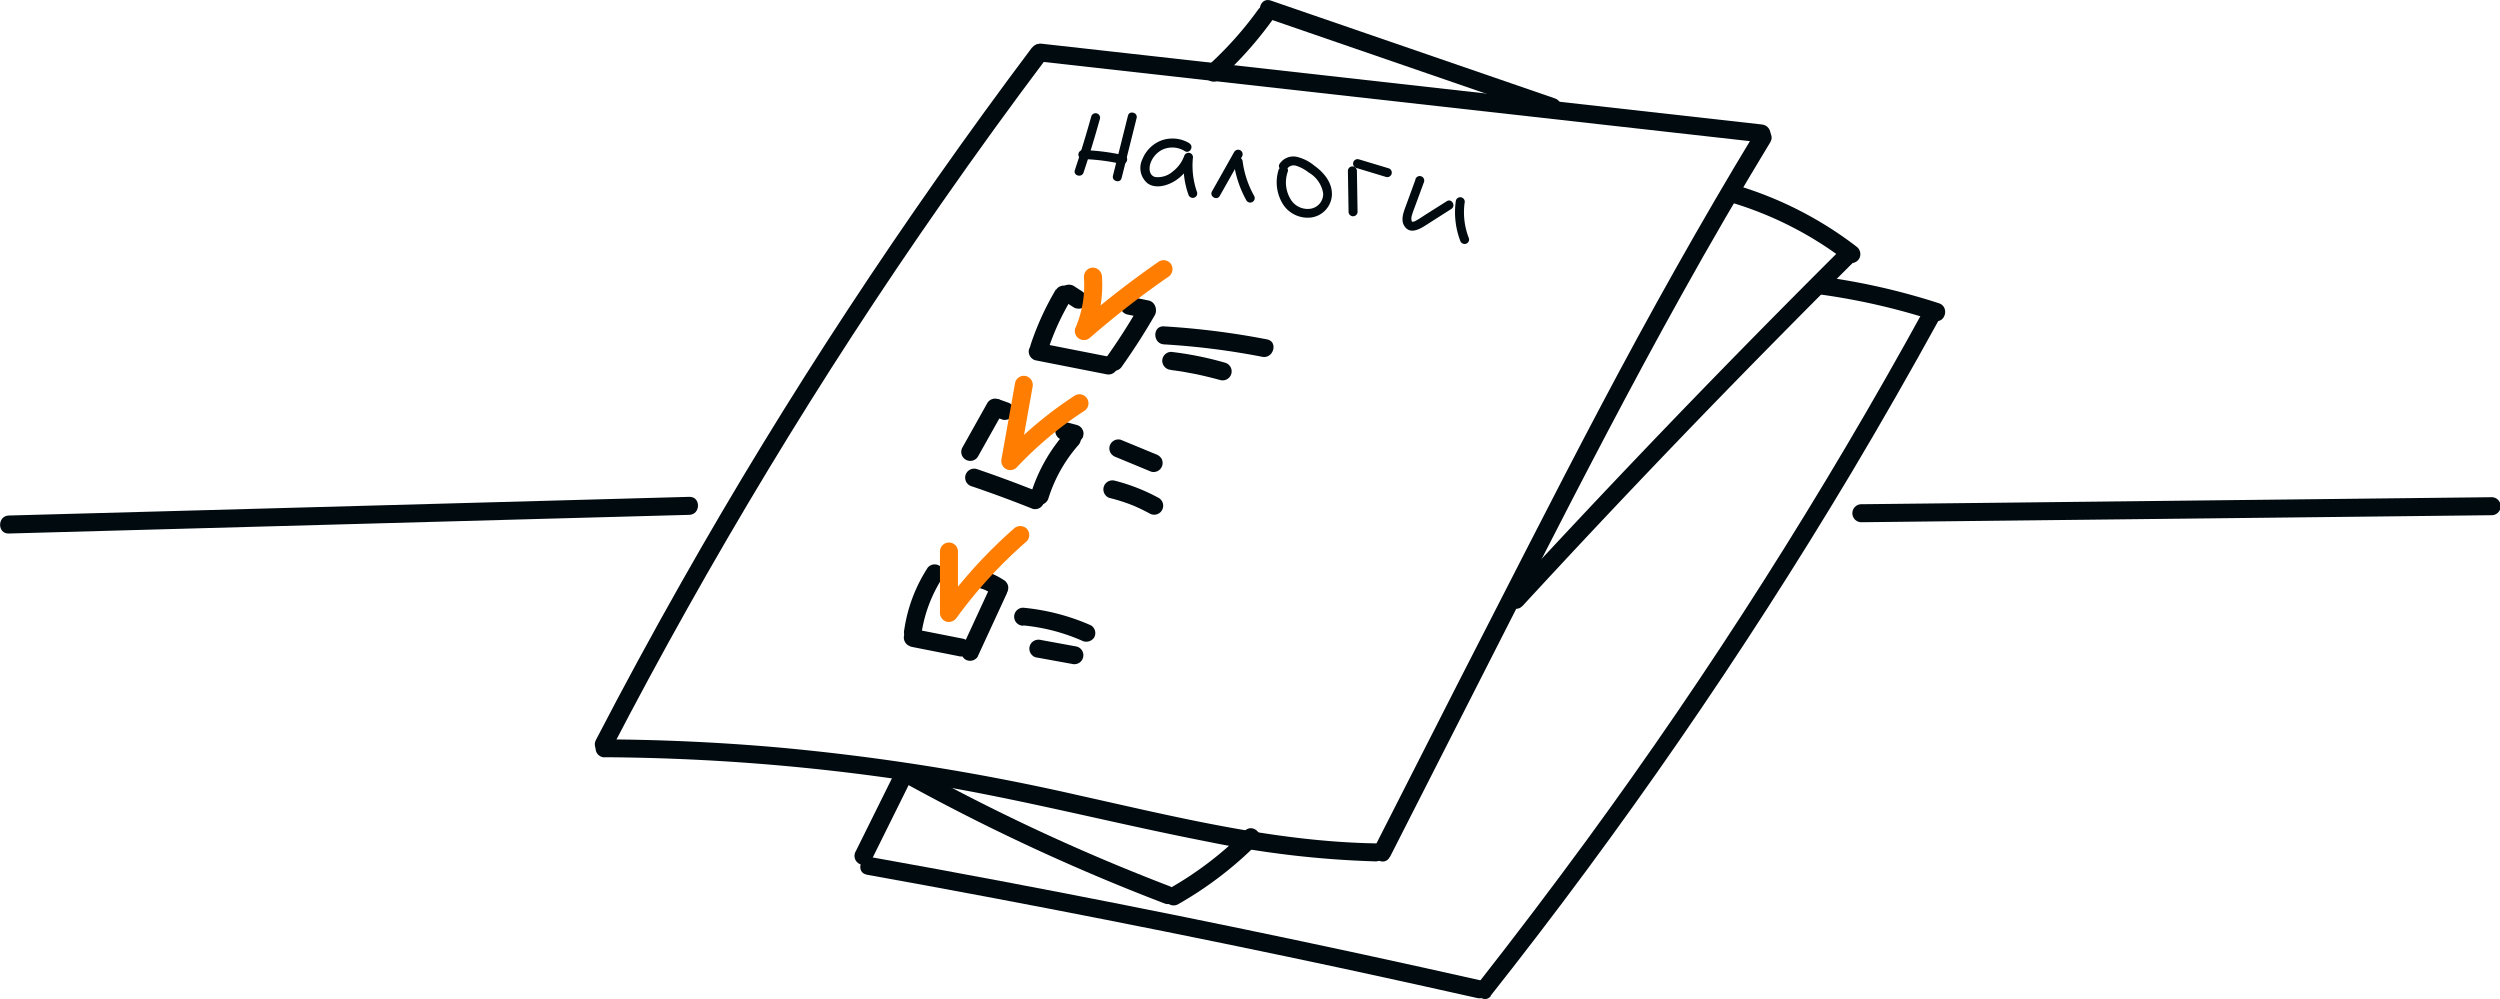<?xml version="1.0" encoding="UTF-8"?> <svg xmlns="http://www.w3.org/2000/svg" id="Слой_1" data-name="Слой 1" viewBox="0 0 416.48 166.43"> <defs> <style>.cls-1{fill:#000a0f;}.cls-2{fill:#ff7d00;}</style> </defs> <path class="cls-1" d="M504,465.06q-16,21.3-30.65,43.61T445.68,554q-7.4,13.06-14.32,26.4c-.89,1.71,1.7,3.23,2.59,1.51q12.29-23.65,26.09-46.49T489,490.89q8.58-12.31,17.62-24.32c1.16-1.54-1.45-3-2.6-1.51Z" transform="translate(-332.09 -457.12)"></path> <path class="cls-1" d="M432.81,583.27a355.14,355.14,0,0,1,51.09,4c16.69,2.55,33,6.89,49.55,10.1a161.5,161.5,0,0,0,27.8,3.25c1.93,0,1.93-3,0-3-16.79-.29-33.14-4.38-49.44-8a377.77,377.77,0,0,0-50.27-8q-14.32-1.25-28.73-1.33a1.5,1.5,0,0,0,0,3Z" transform="translate(-332.09 -457.12)"></path> <path class="cls-1" d="M563.64,599.89q12.09-23.77,24.19-47.53c7.92-15.48,15.93-30.91,24.39-46.1q7.15-12.86,14.79-25.45c1-1.66-1.59-3.17-2.59-1.52-9,14.85-17.47,30-25.61,45.41s-16,31-24,46.56l-13.79,27.11c-.87,1.72,1.72,3.24,2.59,1.52Z" transform="translate(-332.09 -457.12)"></path> <path class="cls-1" d="M505.6,467.4l93.75,10.51,26.28,2.95c1.92.22,1.9-2.78,0-3l-93.74-10.52L505.6,464.4c-1.92-.22-1.9,2.78,0,3Z" transform="translate(-332.09 -457.12)"></path> <path class="cls-1" d="M535.25,470.31a62.87,62.87,0,0,0,8.92-10,1.51,1.51,0,0,0-.54-2.05,1.54,1.54,0,0,0-2,.54,60,60,0,0,1-8.45,9.4,1.5,1.5,0,0,0,2.12,2.12Z" transform="translate(-332.09 -457.12)"></path> <path class="cls-1" d="M543,460.1l47.32,16.3c1.83.63,2.62-2.27.8-2.89l-47.33-16.3c-1.82-.63-2.61,2.27-.79,2.89Z" transform="translate(-332.09 -457.12)"></path> <path class="cls-1" d="M585.74,558.06q21-22.8,42.82-44.9,6.16-6.25,12.4-12.46a1.5,1.5,0,0,0-2.12-2.12q-22,21.88-43.24,44.49-6,6.4-12,12.87c-1.31,1.42.81,3.55,2.12,2.12Z" transform="translate(-332.09 -457.12)"></path> <path class="cls-1" d="M641.3,498.15a61.87,61.87,0,0,0-20-10.19c-1.85-.55-2.64,2.34-.79,2.9a59.39,59.39,0,0,1,19.26,9.88,1.5,1.5,0,0,0,2.05-.54,1.54,1.54,0,0,0-.54-2.05Z" transform="translate(-332.09 -457.12)"></path> <path class="cls-1" d="M634.91,506.12a110.2,110.2,0,0,1,19.39,4.41c1.84.6,2.63-2.29.8-2.89a111,111,0,0,0-19.4-4.42,1.56,1.56,0,0,0-1.84,1,1.52,1.52,0,0,0,1,1.85Z" transform="translate(-332.09 -457.12)"></path> <path class="cls-1" d="M483.35,587.86a344,344,0,0,0,42.75,19.77c1.81.69,2.59-2.21.8-2.89a338.49,338.49,0,0,1-42-19.47c-1.69-.93-3.21,1.66-1.51,2.59Z" transform="translate(-332.09 -457.12)"></path> <path class="cls-1" d="M528.37,607.75a61.44,61.44,0,0,0,13.21-10.09c1.36-1.37-.76-3.5-2.12-2.12a58.18,58.18,0,0,1-12.61,9.62,1.5,1.5,0,0,0,1.52,2.59Z" transform="translate(-332.09 -457.12)"></path> <path class="cls-1" d="M480.79,586.56l-6.14,12.38a1.5,1.5,0,0,0,2.59,1.52l6.14-12.38a1.53,1.53,0,0,0-.54-2.05,1.52,1.52,0,0,0-2,.53Z" transform="translate(-332.09 -457.12)"></path> <path class="cls-1" d="M476.44,602.83Q516.32,610,556,618.5q11.12,2.4,22.21,4.89c1.88.43,2.68-2.46.79-2.89q-39.53-8.91-79.36-16.45-11.16-2.12-22.35-4.12c-1.89-.34-2.7,2.55-.8,2.9Z" transform="translate(-332.09 -457.12)"></path> <path class="cls-1" d="M580.42,623q16.4-20.74,31.42-42.51T640.45,536q7.6-12.76,14.76-25.8c.93-1.69-1.66-3.2-2.59-1.51q-12.61,23-26.7,45.17t-29.58,43.33q-8.8,12-18,23.73c-1.18,1.5.93,3.63,2.12,2.12Z" transform="translate(-332.09 -457.12)"></path> <path class="cls-1" d="M512.48,505.74l-1.53-1a1.66,1.66,0,0,0-1.16-.15,1.06,1.06,0,0,0-.51.27,1,1,0,0,0-.38.42l-.16.35a1.55,1.55,0,0,0,0,.8l.16.36a1.45,1.45,0,0,0,.53.54l1.54,1a1.09,1.09,0,0,0,.55.18,1.22,1.22,0,0,0,.6,0,1,1,0,0,0,.51-.27,1.13,1.13,0,0,0,.39-.42l.15-.36a1.51,1.51,0,0,0,0-.79l-.15-.36a1.47,1.47,0,0,0-.54-.54Z" transform="translate(-332.09 -457.12)"></path> <path class="cls-1" d="M508,505.33a47,47,0,0,0-4.21,9.21,1.52,1.52,0,0,0,1.05,1.85,1.54,1.54,0,0,0,1.85-1,39.61,39.61,0,0,1,1.66-4.25,45.29,45.29,0,0,1,2.24-4.25,1.51,1.51,0,0,0-.53-2,1.54,1.54,0,0,0-2.06.54Z" transform="translate(-332.09 -457.12)"></path> <path class="cls-1" d="M504.57,517.14l11.79,2.32a1.54,1.54,0,0,0,1.85-1,1.52,1.52,0,0,0-1.05-1.85l-11.79-2.32a1.54,1.54,0,0,0-1.85,1,1.52,1.52,0,0,0,1.05,1.85Z" transform="translate(-332.09 -457.12)"></path> <path class="cls-1" d="M519,518.16q2.92-4.11,5.45-8.5a1.5,1.5,0,1,0-2.59-1.52q-2.52,4.39-5.45,8.51a1.49,1.49,0,0,0,.54,2.05,1.53,1.53,0,0,0,2.05-.54Z" transform="translate(-332.09 -457.12)"></path> <path class="cls-1" d="M523.53,507.2l-2.9-.6a1.59,1.59,0,0,0-1.15.15,1.55,1.55,0,0,0-.69.9,1.52,1.52,0,0,0,.15,1.16,1.49,1.49,0,0,0,.9.69l2.89.59a1.61,1.61,0,0,0,1.16-.15,1.51,1.51,0,0,0,.53-2.05,1.47,1.47,0,0,0-.89-.69Z" transform="translate(-332.09 -457.12)"></path> <path class="cls-1" d="M526,514.49a123.52,123.52,0,0,1,16.37,2.07c1.89.36,2.69-2.53.8-2.9A130.6,130.6,0,0,0,526,511.49c-1.93-.12-1.92,2.88,0,3Z" transform="translate(-332.09 -457.12)"></path> <path class="cls-1" d="M527.21,518.77c.73.09,1.09.14,1.88.26l2.1.39c1.39.29,2.78.63,4.14,1a1.5,1.5,0,1,0,.8-2.89,55.26,55.26,0,0,0-8.92-1.79,1.51,1.51,0,0,0-1.5,1.5,1.54,1.54,0,0,0,1.5,1.5Z" transform="translate(-332.09 -457.12)"></path> <path class="cls-1" d="M495.05,533.11l4.08-7.28a1.5,1.5,0,1,0-2.59-1.51l-4.08,7.28a1.5,1.5,0,1,0,2.59,1.51Z" transform="translate(-332.09 -457.12)"></path> <path class="cls-1" d="M497.71,526.53l1.44.51a1.22,1.22,0,0,0,.6,0,1.12,1.12,0,0,0,.56-.18,1.21,1.21,0,0,0,.42-.39A1.14,1.14,0,0,0,501,526l.05-.4a1.5,1.5,0,0,0-.2-.75l-.24-.31a1.57,1.57,0,0,0-.66-.38l-1.45-.52a1.69,1.69,0,0,0-1.15.16,1,1,0,0,0-.42.38,1.06,1.06,0,0,0-.27.51l-.06.4a1.58,1.58,0,0,0,.21.76l.23.3a1.47,1.47,0,0,0,.67.39Z" transform="translate(-332.09 -457.12)"></path> <path class="cls-1" d="M509,530.39l1.7.45a1,1,0,0,0,.6,0,1.09,1.09,0,0,0,.55-.18,1,1,0,0,0,.42-.38,1.06,1.06,0,0,0,.27-.51l.06-.4a1.45,1.45,0,0,0-.21-.76,1.53,1.53,0,0,0-.89-.69l-1.7-.45a1.22,1.22,0,0,0-.6,0,1.09,1.09,0,0,0-.55.18,1.08,1.08,0,0,0-.43.39,1,1,0,0,0-.26.51l-.06.4a1.42,1.42,0,0,0,.21.75,1.53,1.53,0,0,0,.89.69Z" transform="translate(-332.09 -457.12)"></path> <path class="cls-1" d="M509.63,529.11a27.7,27.7,0,0,0-5.79,10.22,1.51,1.51,0,0,0,1.05,1.84,1.53,1.53,0,0,0,1.85-1,24.6,24.6,0,0,1,5-8.9,1.5,1.5,0,0,0-2.12-2.12Z" transform="translate(-332.09 -457.12)"></path> <path class="cls-1" d="M504.92,539q-5-2-10.1-3.74a1.5,1.5,0,1,0-.8,2.89q5.1,1.73,10.11,3.74a1.51,1.51,0,0,0,1.84-1,1.52,1.52,0,0,0-1.05-1.84Z" transform="translate(-332.09 -457.12)"></path> <path class="cls-1" d="M486.58,551.79a25.74,25.74,0,0,0-3.85,10.26,1.54,1.54,0,0,0,1,1.84,1.51,1.51,0,0,0,1.84-1,23.39,23.39,0,0,1,3.55-9.54,1.5,1.5,0,0,0-2.59-1.51Z" transform="translate(-332.09 -457.12)"></path> <path class="cls-1" d="M483.76,564.84l8,1.58a1.5,1.5,0,1,0,.8-2.89l-8-1.58a1.54,1.54,0,0,0-1.85,1,1.52,1.52,0,0,0,1.05,1.84Z" transform="translate(-332.09 -457.12)"></path> <path class="cls-1" d="M495,566.42l4.74-10.27a1.55,1.55,0,0,0-.53-2,1.52,1.52,0,0,0-2.06.54l-4.74,10.26a1.54,1.54,0,0,0,.53,2.05,1.52,1.52,0,0,0,2.06-.53Z" transform="translate(-332.09 -457.12)"></path> <path class="cls-1" d="M499.32,553.76a11.85,11.85,0,0,0-3.53-1.6,1.57,1.57,0,0,0-1.16.16,1.5,1.5,0,0,0-.54,2,1.52,1.52,0,0,0,.9.69,9.88,9.88,0,0,1,1.39.47l-.36-.15a11,11,0,0,1,1.78,1,1.52,1.52,0,0,0,1.16.15,1.47,1.47,0,0,0,.89-.69,1.5,1.5,0,0,0,.16-1.15,1.72,1.72,0,0,0-.69-.9Z" transform="translate(-332.09 -457.12)"></path> <path class="cls-1" d="M502.54,561.31a31.8,31.8,0,0,1,9.78,2.53,1.57,1.57,0,0,0,2.06-.54,1.51,1.51,0,0,0-.54-2,36.34,36.34,0,0,0-11.3-2.94,1.5,1.5,0,1,0,0,3Z" transform="translate(-332.09 -457.12)"></path> <path class="cls-1" d="M504.67,566.63l6,1.09a1.56,1.56,0,0,0,1.16-.15,1.5,1.5,0,0,0-.36-2.74l-6-1.1a1.59,1.59,0,0,0-1.15.16,1.47,1.47,0,0,0-.69.89,1.52,1.52,0,0,0,1,1.85Z" transform="translate(-332.09 -457.12)"></path> <path class="cls-1" d="M518,533.27l5.87,2.43a1.52,1.52,0,0,0,1.16-.15,1.55,1.55,0,0,0,.69-.9,1.52,1.52,0,0,0-.15-1.16,1.82,1.82,0,0,0-.9-.69l-5.87-2.42a1.52,1.52,0,0,0-1.16.15,1.56,1.56,0,0,0-.69.9,1.54,1.54,0,0,0,.16,1.15,1.7,1.7,0,0,0,.89.69Z" transform="translate(-332.09 -457.12)"></path> <path class="cls-1" d="M517,540.09a29.66,29.66,0,0,1,3.54,1.12l.41.16.18.08c-.16-.07-.16-.07,0,0l.82.37q.87.41,1.71.87a1.5,1.5,0,0,0,1.51-2.59,31.33,31.33,0,0,0-7.36-2.9,1.5,1.5,0,0,0-.8,2.9Z" transform="translate(-332.09 -457.12)"></path> <path class="cls-1" d="M513.9,476.47q-1.26,4.53-2.75,9c-.3.92,1.15,1.31,1.45.4q1.49-4.47,2.74-9a.75.75,0,0,0-1.44-.4Z" transform="translate(-332.09 -457.12)"></path> <path class="cls-1" d="M512.49,483.62a33.3,33.3,0,0,1,6.44.82c.94.21,1.34-1.23.4-1.45a35.87,35.87,0,0,0-6.84-.87.75.75,0,0,0,0,1.5Z" transform="translate(-332.09 -457.12)"></path> <path class="cls-1" d="M520,476.39l-2.5,10c-.24.93,1.21,1.33,1.44.4l2.5-10c.24-.93-1.21-1.33-1.44-.4Z" transform="translate(-332.09 -457.12)"></path> <path class="cls-1" d="M530.26,481a5.45,5.45,0,0,0-4.67-.49,5.53,5.53,0,0,0-3.17,3.1,3.32,3.32,0,0,0,.88,4.08c1.29.87,3.05.41,4.29-.29a7.33,7.33,0,0,0,3.22-3.88l-1.48-.2a14.29,14.29,0,0,0,.74,6.22.76.76,0,0,0,.92.52.74.74,0,0,0,.52-.92,13.23,13.23,0,0,1-.68-5.82.74.74,0,0,0-.65-.74.77.77,0,0,0-.82.54,5.71,5.71,0,0,1-1.91,2.58,3.73,3.73,0,0,1-2.91.91c-1-.26-1.08-1.41-.8-2.27a4,4,0,0,1,2-2.29,3.93,3.93,0,0,1,3.73.25c.82.5,1.58-.8.75-1.3Z" transform="translate(-332.09 -457.12)"></path> <path class="cls-1" d="M537.75,482.34,534,489c-.48.84.82,1.6,1.29.76l3.75-6.64a.75.75,0,0,0-1.29-.75Z" transform="translate(-332.09 -457.12)"></path> <path class="cls-1" d="M537.61,484.06a17.81,17.81,0,0,0,2.15,6.5.75.75,0,0,0,1.29-.75,16.12,16.12,0,0,1-1.94-5.75.78.78,0,0,0-.75-.75.76.76,0,0,0-.75.75Z" transform="translate(-332.09 -457.12)"></path> <path class="cls-1" d="M545.14,485.27a6.94,6.94,0,0,0,.71,5.92,4.9,4.9,0,0,0,4.7,2.16,4,4,0,0,0,3.42-3.63c.14-2.12-1.31-3.85-2.92-5a7.14,7.14,0,0,0-3-1.49,2.75,2.75,0,0,0-2.78,1.17c-.52.82.78,1.57,1.3.76a1.35,1.35,0,0,1,1.52-.4,6.55,6.55,0,0,1,2,1.09,4.91,4.91,0,0,1,2.43,3.48,2.49,2.49,0,0,1-2.09,2.56,3.31,3.31,0,0,1-3.21-1.38,5.39,5.39,0,0,1-.59-4.81.75.75,0,0,0-1.45-.4Z" transform="translate(-332.09 -457.12)"></path> <path class="cls-1" d="M556.64,485.59l.11,6.81a.75.75,0,0,0,1.5,0l-.11-6.81a.75.75,0,0,0-1.5,0Z" transform="translate(-332.09 -457.12)"></path> <path class="cls-1" d="M558.08,485.11,563,486.6a.75.75,0,0,0,.4-1.45l-4.95-1.49a.75.75,0,0,0-.92.52.77.77,0,0,0,.52.93Z" transform="translate(-332.09 -457.12)"></path> <path class="cls-1" d="M567.91,487l-1.63,4.46c-.39,1.05-.92,2.42-.15,3.43,1,1.37,2.67.28,3.74-.41l4-2.55c.81-.52.06-1.81-.76-1.29l-3.4,2.15c-.56.36-1.11.75-1.7,1.07a1.15,1.15,0,0,1-.57.2.17.17,0,0,1-.18-.13,1.75,1.75,0,0,1,.06-1c.16-.58.4-1.14.6-1.7l1.41-3.83a.75.75,0,0,0-1.45-.4Z" transform="translate(-332.09 -457.12)"></path> <path class="cls-1" d="M574.63,490.53a13.37,13.37,0,0,0,.72,6.69.77.77,0,0,0,.93.52.74.74,0,0,0,.52-.92,11.83,11.83,0,0,1-.72-5.89.75.75,0,0,0-1.45-.4Z" transform="translate(-332.09 -457.12)"></path> <path class="cls-2" d="M512.65,503.21a17.8,17.8,0,0,1-1.32,8.34,1.51,1.51,0,0,0,2.36,1.82,149,149,0,0,1,13-10.11,1.54,1.54,0,0,0,.54-2.05,1.5,1.5,0,0,0-2.05-.54,154.13,154.13,0,0,0-13.59,10.58l2.35,1.81a21,21,0,0,0,1.73-9.85,1.54,1.54,0,0,0-1.5-1.5,1.5,1.5,0,0,0-1.5,1.5Z" transform="translate(-332.09 -457.12)"></path> <path class="cls-2" d="M501.21,520.83l-2.27,12.71a1.57,1.57,0,0,0,.69,1.69,1.52,1.52,0,0,0,1.82-.23,61.64,61.64,0,0,1,11.23-9.4,1.5,1.5,0,0,0-1.52-2.59,65.36,65.36,0,0,0-11.83,9.86l2.51,1.46,2.26-12.7a1.55,1.55,0,0,0-1.05-1.85,1.51,1.51,0,0,0-1.84,1.05Z" transform="translate(-332.09 -457.12)"></path> <path class="cls-2" d="M488.68,549v10.24a1.54,1.54,0,0,0,1.1,1.45,1.59,1.59,0,0,0,1.7-.69,76.57,76.57,0,0,1,11.64-12.69,1.52,1.52,0,0,0,0-2.13,1.54,1.54,0,0,0-2.12,0,81.26,81.26,0,0,0-12.11,13.3l2.79.76V549a1.5,1.5,0,0,0-3,0Z" transform="translate(-332.09 -457.12)"></path> <path class="cls-1" d="M333.54,546l88.38-2.43,25-.68c1.93-.06,1.94-3.06,0-3l-88.37,2.43-25,.68c-1.92.06-1.93,3.06,0,3Z" transform="translate(-332.09 -457.12)"></path> <path class="cls-1" d="M642.18,544.12l82-.91,23-.26a1.5,1.5,0,0,0,0-3l-82,.92-23,.25a1.5,1.5,0,0,0,0,3Z" transform="translate(-332.09 -457.12)"></path> </svg> 
